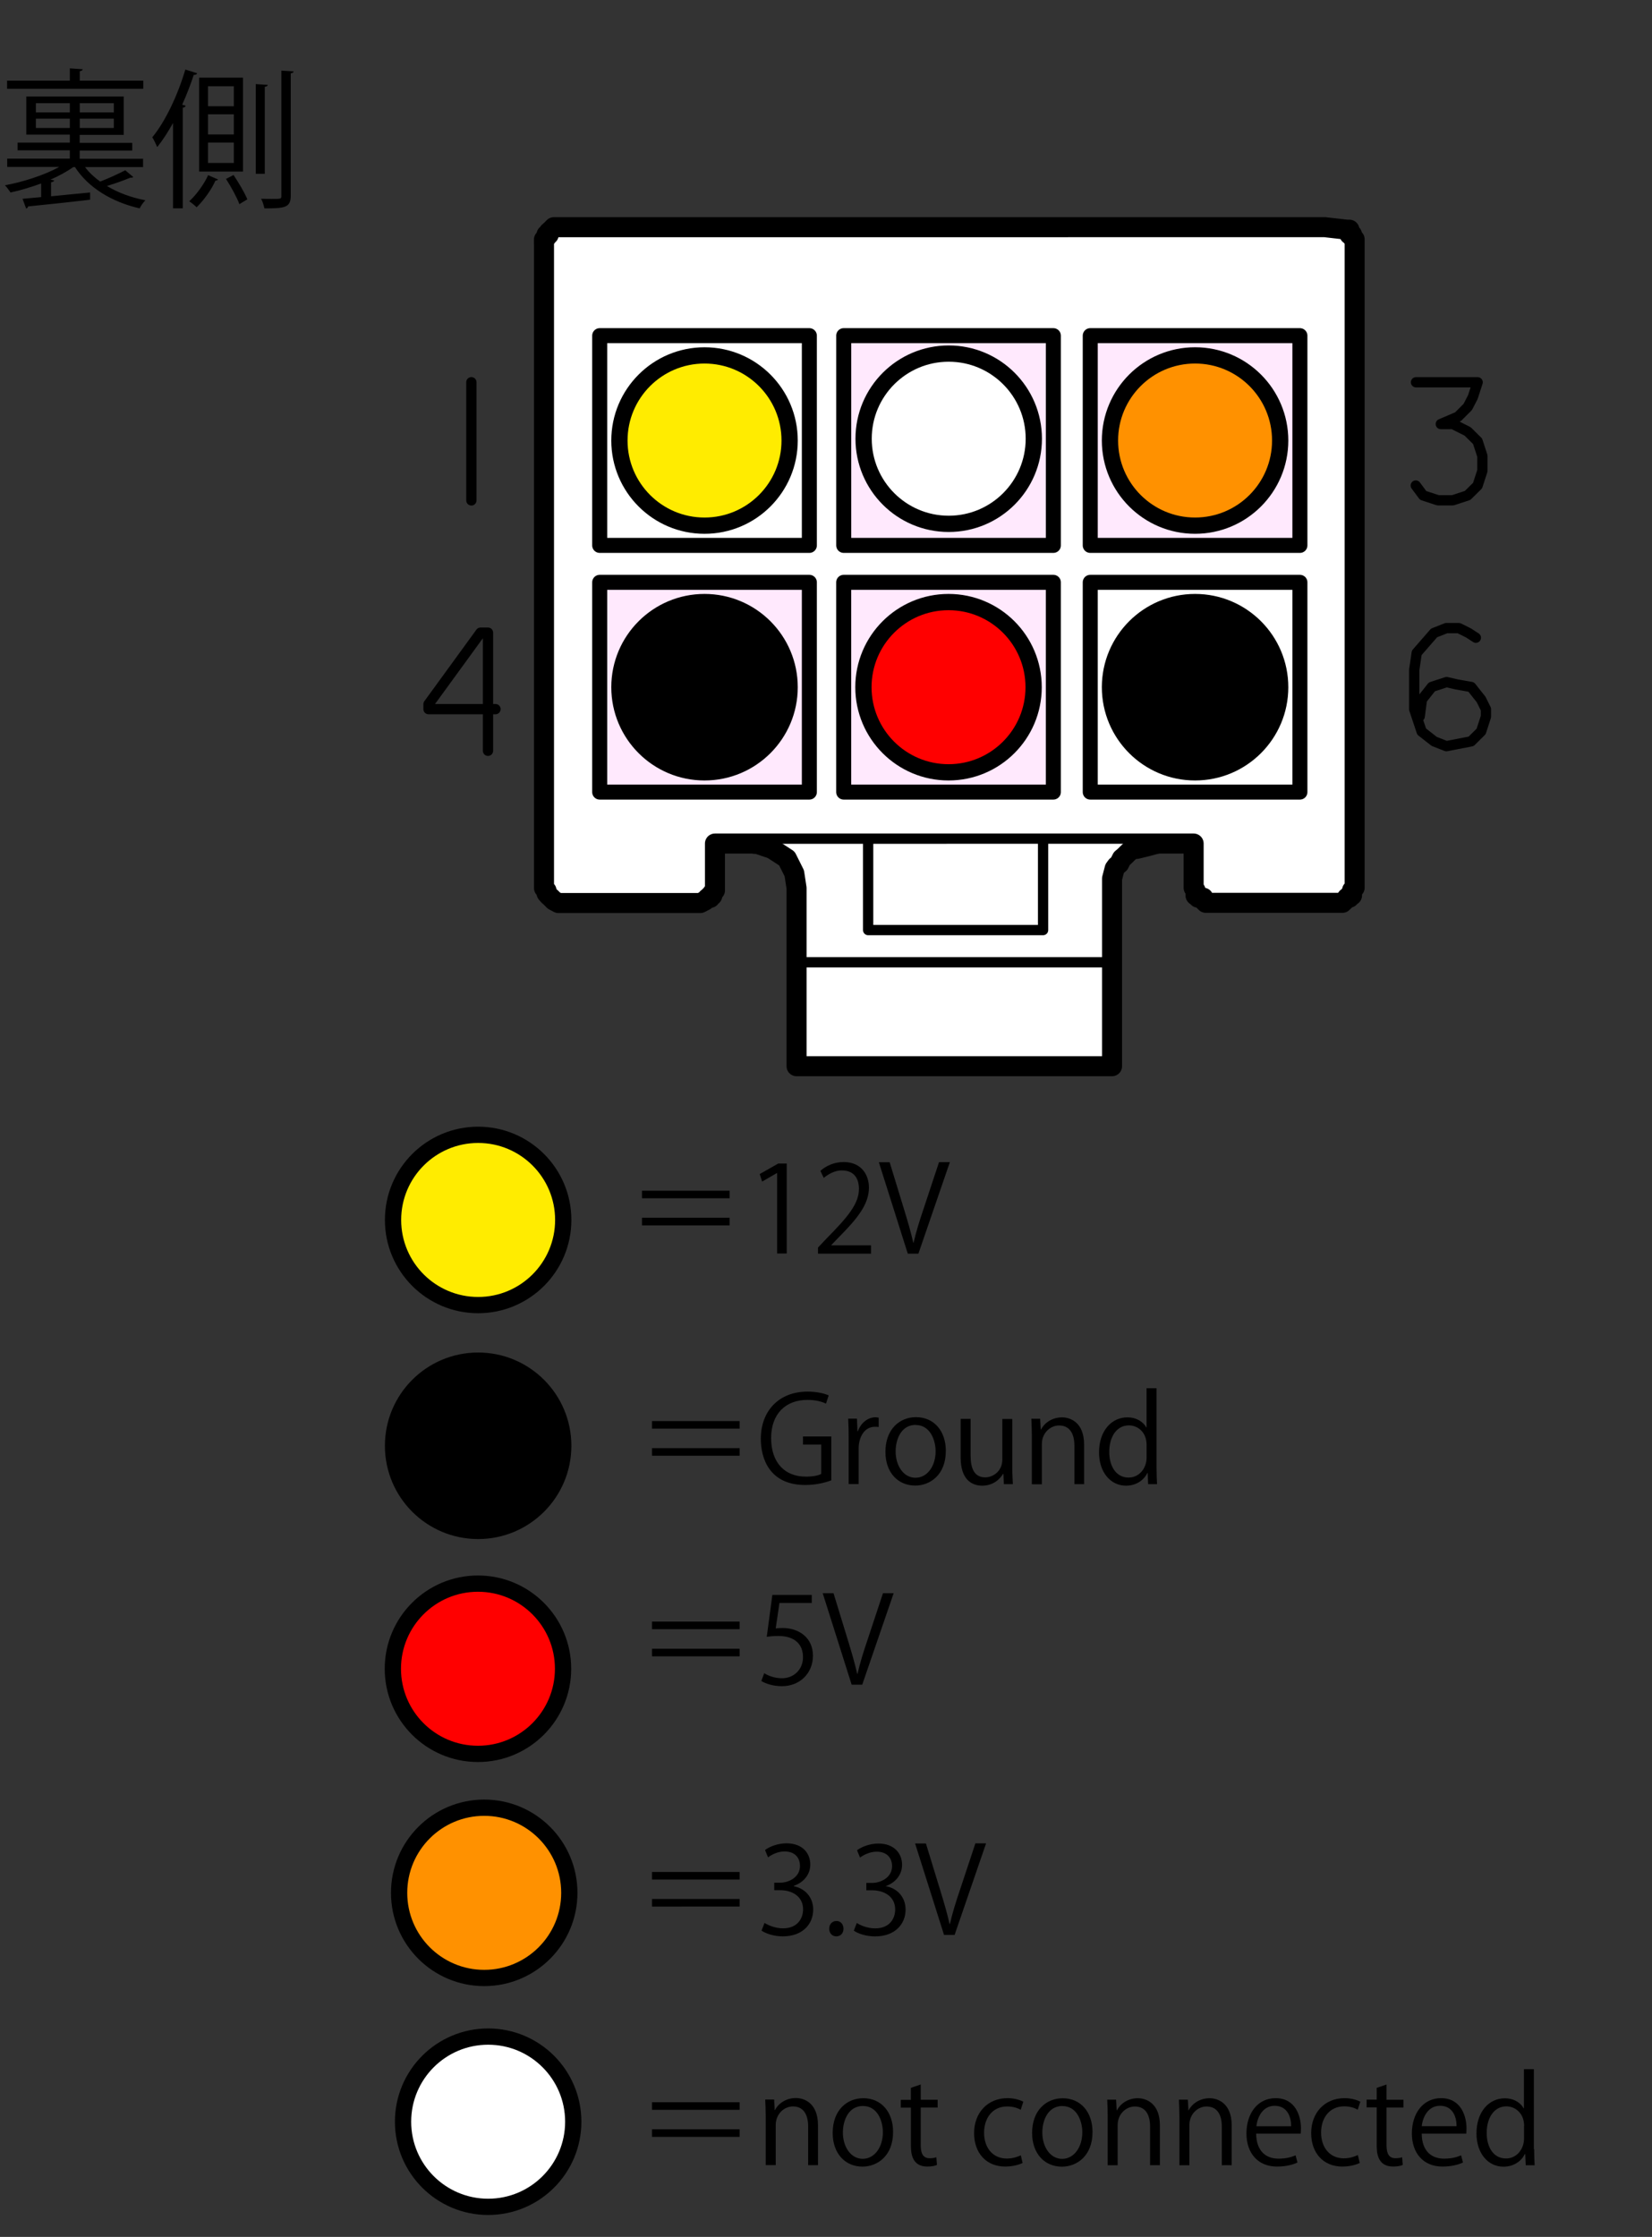 <svg xmlns="http://www.w3.org/2000/svg" width="165" height="223.334" viewBox="0 0 165 223.334">
  <rect x="0" y="0" width="165" height="223.334" fill="#333333" stroke="none"/>
  <path d="M13.305 17.683c-.06.06-.135.06-.3.06-.6.256-1.53.586-2.325.825 1.11.676 2.43 1.155 3.84 1.426-.195.194-.45.555-.57.81-2.76-.63-5.13-2.055-6.464-4.125H7.32c-.63.45-1.425.88-2.28 1.26l.375.07c-.03.09-.105.16-.315.19v1.4c1.23-.12 2.58-.26 3.9-.38v.72c-2.265.27-4.695.52-6.195.67-.015.12-.09.18-.195.21l-.36-.97 1.86-.17v-1.36c-1.02.37-2.085.69-3.06.9-.135-.21-.375-.54-.555-.72 1.8-.33 3.93-1.01 5.415-1.83H.72v-.83h6.255v-.83h-5.22v-.77h5.22v-.8h-4.35V9.63h9.734v3.84h-4.4v.794h5.25v.766H7.96v.824h6.33v.825h-5.8c.405.54.915 1.02 1.515 1.45.84-.32 1.875-.8 2.505-1.13l.795.67zm1.005-9.63v.81H.705v-.81h6.27v-1.23l1.29.09c-.015.09-.09.165-.3.195v.944h6.345zm-10.725 2.25v.915h3.39v-.915h-3.39zm0 2.475h3.39v-.93h-3.39v.93zm7.785-1.56v-.915H7.965v.915h3.405zm0 1.56v-.93H7.965v.93h3.405zm5.91-.495c-.495.885-1.02 1.71-1.575 2.4-.105-.24-.345-.75-.495-.976 1.29-1.56 2.535-4.17 3.3-6.765l1.185.375c-.045.104-.15.165-.345.165-.33 1.005-.72 2.01-1.155 2.97l.345.104c-.03.105-.105.165-.285.195V20.8h-.975v-8.517zm4.5 5.64c-.03.06-.135.104-.27.12-.36.84-1.155 1.965-1.875 2.654-.165-.18-.51-.45-.735-.6.735-.66 1.515-1.77 1.89-2.61l.99.436zm2.49-10.17v9.375h-4.38V7.753h4.38zm-.916 2.85V8.61h-2.58v1.995h2.58zm0 2.82v-2.01h-2.58v2.01h2.58zm0 2.85v-2.04h-2.58v2.04h2.58zm.556 4.11c-.24-.66-.825-1.725-1.335-2.52l.75-.39c.525.78 1.125 1.8 1.38 2.43l-.795.48zm2.835-11.91c-.015.105-.105.165-.3.195v8.685h-.9V8.398l1.2.076zM28.11 7.05l1.214.075c-.015.105-.09.18-.285.195v12.225c0 1.2-.62 1.26-2.63 1.26-.05-.255-.18-.69-.33-.96.4.015.78.015 1.08.015.91 0 .94 0 .94-.3V7.048z"/>
  <circle cx="47.756" cy="121.802" r="8.5" fill="#FFEC00" stroke="#000" stroke-width="1.624" stroke-miterlimit="10" stroke-linecap="round" stroke-linejoin="round"/>
  <circle cx="47.756" cy="144.349" r="8.5" stroke="#000" stroke-width="1.624" stroke-miterlimit="10" stroke-linecap="round" stroke-linejoin="round"/>
  <path d="M64.12 118.883h8.754v.755H64.12v-.755zm0 3.454v-.756h8.754v.76H64.12zm13.498 2.83v-8.048h-.023l-1.476.85-.24-.75 1.85-1.05h.85v8.98h-.98zm9.395 0H81.7v-.61l.875-.925c2.135-2.16 3.215-3.466 3.215-4.93 0-.96-.42-1.847-1.716-1.847-.72 0-1.367.396-1.8.744l-.335-.7c.55-.49 1.36-.88 2.32-.88 1.81 0 2.53 1.32 2.53 2.55 0 1.69-1.19 3.13-3.05 5l-.71.74v.02H87v.81zm7.86-9.14l-3.144 9.14h-1.06l-2.89-9.127h1.08l1.4 4.58c.38 1.236.72 2.388.96 3.455h.03c.24-1.067.61-2.254 1.02-3.454l1.52-4.59h1.07zM65.12 141.884h8.754v.755H65.12v-.76zm0 3.454v-.756h8.754v.758H65.12zm17.912 2.458c-.492.192-1.45.468-2.603.468-3.59 0-4.44-2.674-4.44-4.605 0-2.79 1.81-4.72 4.67-4.72.87 0 1.65.17 2.11.38l-.27.82c-.45-.21-1.02-.37-1.87-.37-2.16 0-3.61 1.39-3.61 3.81 0 2.47 1.38 3.85 3.46 3.85.76 0 1.28-.12 1.54-.27v-2.93H80.2v-.81h2.83v4.34zm4.718-5.325c-.107-.01-.216-.02-.36-.02-1.08 0-1.63 1.07-1.63 2.17v3.55h-.996v-4.58c0-.69-.012-1.33-.048-1.95h.875l.05 1.26h.04c.29-.81.97-1.4 1.78-1.4.11 0 .2.03.3.04v.95zm6.718 2.38c0 2.44-1.606 3.47-3.058 3.47-1.68 0-2.975-1.25-2.975-3.37 0-2.23 1.39-3.46 3.06-3.46 1.785 0 2.973 1.37 2.973 3.37zm-3.01-2.59c-1.415 0-2.003 1.39-2.003 2.65 0 1.45.804 2.63 1.98 2.63 1.187 0 2.014-1.17 2.014-2.65-.01-1.16-.57-2.62-2-2.62zm9.646 4.18c0 .67.036 1.24.06 1.74h-.9l-.047-1.03h-.035c-.3.52-.972 1.18-2.087 1.18-.983 0-2.147-.56-2.147-2.81v-3.86h.996v3.68c0 1.27.37 2.16 1.463 2.16.78 0 1.703-.62 1.703-1.77v-4.06h.995v4.8zm7.2 1.74h-.995v-3.86c0-1.06-.39-2-1.53-2-.85 0-1.72.72-1.72 1.86v4.01h-1v-4.85c0-.67-.03-1.16-.05-1.69h.88l.06 1.07h.03c.32-.63 1.08-1.21 2.1-1.21.81 0 2.2.49 2.2 2.71v3.98zm7.212-1.62c0 .53.023 1.18.048 1.62h-.888l-.048-1.11h-.036c-.336.69-1.08 1.26-2.135 1.26-1.51 0-2.687-1.31-2.687-3.32 0-2.2 1.295-3.5 2.818-3.5.96 0 1.607.47 1.907 1.01h.023v-3.92h.996v7.98zm-.996-2.3c0-1.31-.923-1.95-1.763-1.95-1.235 0-1.967 1.15-1.967 2.65 0 1.38.647 2.56 1.93 2.56 1.08 0 1.8-.94 1.8-1.99v-1.26zm-49.4 17.64h8.754v.76H65.12v-.75zm0 3.46v-.75h8.754v.76H65.12zm15.957-6.15v.83H77.85l-.372 2.54c.192-.02.384-.04.696-.04 1.595 0 3.022.95 3.022 2.76 0 1.77-1.32 3.05-3.095 3.05-.89 0-1.65-.26-2.06-.52l.29-.78c.34.23 1 .507 1.78.507 1.13 0 2.1-.83 2.09-2.122 0-1.23-.79-2.1-2.47-2.1-.48 0-.85.04-1.15.09l.56-4.185h3.95zm8.183-.15l-3.142 9.14h-1.056l-2.89-9.13h1.08l1.402 4.58c.384 1.24.72 2.39.96 3.46h.035c.24-1.07.61-2.25 1.02-3.45l1.52-4.59h1.07zM65.12 186.9h8.754v.756H65.12v-.755zm0 3.455v-.76h8.754v.76H65.12zm14.146-2.03c1.056.18 1.955 1.03 1.955 2.33 0 1.425-1.03 2.672-3.04 2.672-.9 0-1.71-.287-2.12-.57l.3-.77c.33.212 1.05.54 1.84.54 1.51 0 2.01-1.06 2.01-1.888 0-1.32-1.11-1.92-2.29-1.92h-.59v-.75h.59c.87 0 1.98-.54 1.98-1.67 0-.78-.47-1.45-1.55-1.45-.66 0-1.28.32-1.64.59l-.3-.73c.44-.34 1.27-.67 2.14-.67 1.65 0 2.38 1.04 2.38 2.12 0 .92-.58 1.75-1.63 2.12v.03zm3.554 4.247c0-.457.3-.78.72-.78s.707.323.707.78c0 .43-.275.754-.72.754-.455 0-.707-.36-.707-.75zm5.673-4.247c1.056.18 1.955 1.03 1.955 2.33 0 1.43-1.03 2.675-3.046 2.675-.9 0-1.715-.28-2.123-.57l.3-.77c.32.22 1.04.54 1.83.54 1.51 0 2-1.052 2-1.88 0-1.32-1.12-1.92-2.29-1.92h-.59v-.74h.59c.86 0 1.98-.54 1.98-1.667 0-.78-.47-1.45-1.55-1.45-.66 0-1.29.32-1.65.588l-.3-.73c.43-.33 1.27-.67 2.13-.67 1.64 0 2.37 1.05 2.37 2.12 0 .93-.59 1.76-1.63 2.13v.04zm9.995-4.28l-3.143 9.14H94.29l-2.89-9.13h1.08l1.402 4.58c.384 1.238.72 2.39.96 3.457h.035c.24-1.07.61-2.257 1.02-3.457l1.523-4.59h1.068zM65.12 209.89h8.754v.754H65.12v-.75zm0 3.453v-.755h8.754v.76H65.12zm16.593 2.83h-.996v-3.86c0-1.068-.384-2.004-1.522-2.004-.852 0-1.716.72-1.716 1.86v4h-1v-4.86c0-.68-.03-1.17-.05-1.69h.89l.06 1.06h.02c.32-.64 1.08-1.21 2.1-1.21.81 0 2.2.49 2.2 2.71v3.98zm7.487-3.32c0 2.434-1.606 3.465-3.058 3.465-1.68 0-2.975-1.255-2.975-3.37 0-2.23 1.39-3.46 3.06-3.46 1.786 0 2.973 1.365 2.973 3.37zm-3.01-2.59c-1.415 0-2.003 1.39-2.003 2.65 0 1.45.804 2.625 1.98 2.625 1.187 0 2.014-1.17 2.014-2.65 0-1.16-.56-2.623-1.99-2.623zm4.79-1.813l.982-.335v1.527h1.69v.78h-1.69v3.775c0 .828.252 1.284.888 1.284.3 0 .504-.04.672-.1l.06.77c-.216.1-.552.16-.972.16-1.583 0-1.63-1.44-1.63-2.13v-3.75h-1.01v-.78h1.007v-1.18zm11.193 7.485c-.288.15-.936.376-1.775.376-1.87 0-3.106-1.33-3.106-3.34s1.33-3.49 3.347-3.49c.73 0 1.31.22 1.57.35l-.26.81c-.28-.15-.71-.33-1.35-.33-1.51 0-2.31 1.21-2.31 2.62 0 1.58.94 2.58 2.26 2.58.64 0 1.09-.18 1.41-.32l.18.77zm6.947-3.08c0 2.437-1.607 3.468-3.06 3.468-1.68 0-2.974-1.254-2.974-3.37 0-2.23 1.39-3.46 3.06-3.46 1.786 0 2.973 1.366 2.973 3.37zm-3.01-2.59c-1.417 0-2.004 1.39-2.004 2.65 0 1.45.804 2.628 1.98 2.628 1.187 0 2.014-1.17 2.014-2.65 0-1.16-.564-2.622-1.99-2.622zm9.754 5.91h-.996v-3.86c0-1.065-.384-2-1.522-2-.852 0-1.716.72-1.716 1.86v4.005h-.995v-4.857c0-.673-.023-1.164-.048-1.69h.888l.06 1.065h.024c.32-.634 1.07-1.21 2.09-1.21.81 0 2.2.49 2.2 2.71v3.98zm7.164 0h-.996v-3.86c0-1.065-.384-2-1.522-2-.852 0-1.716.72-1.716 1.86v4.005h-.995v-4.857c0-.673-.03-1.164-.05-1.69h.89l.06 1.065h.02c.32-.634 1.08-1.21 2.1-1.21.81 0 2.2.49 2.2 2.71v3.98zm6.564-.27c-.372.18-1.056.407-2.05.407-1.908 0-3.048-1.35-3.048-3.3 0-2.05 1.15-3.53 2.914-3.53 2.016 0 2.53 1.847 2.53 2.986 0 .23-.01.397-.023.553h-4.45c.013 1.81 1.044 2.5 2.22 2.5.815 0 1.308-.16 1.715-.33l.192.72zm-.636-3.62c.012-.89-.36-2.04-1.644-2.04-1.2 0-1.727 1.14-1.823 2.04h3.46zm6.888 3.655c-.288.145-.936.372-1.775.372-1.88 0-3.11-1.337-3.11-3.34 0-2.015 1.33-3.49 3.34-3.49.73 0 1.31.216 1.57.35l-.26.803c-.28-.156-.71-.336-1.35-.336-1.51 0-2.31 1.21-2.31 2.61 0 1.58.94 2.58 2.26 2.58.644 0 1.09-.18 1.412-.33l.18.77zm1.658-7.484l.983-.336v1.523h1.69v.78h-1.69v3.776c0 .82.252 1.28.888 1.28.3 0 .504-.04.672-.1l.06.77c-.216.1-.552.16-.972.16-1.583 0-1.63-1.44-1.63-2.14v-3.76h-1.008v-.78h1.007v-1.19zm8.613 7.45c-.372.18-1.056.406-2.05.406-1.908 0-3.048-1.35-3.048-3.3 0-2.05 1.15-3.53 2.914-3.53 2.02 0 2.54 1.847 2.54 2.986 0 .23-.01.397-.02.553H142c.012 1.81 1.043 2.5 2.22 2.5.814 0 1.307-.16 1.714-.33l.19.72zm-.636-3.623c.01-.89-.36-2.04-1.65-2.04-1.2 0-1.73 1.14-1.83 2.04h3.46zm7.75 2.277c0 .527.02 1.176.05 1.62h-.89l-.05-1.116h-.04c-.34.687-1.08 1.26-2.14 1.26-1.51 0-2.69-1.305-2.69-3.32 0-2.21 1.29-3.507 2.82-3.507.96 0 1.6.47 1.9 1.01h.02v-3.92h.99v7.973zm-1-2.303c0-1.31-.93-1.955-1.77-1.955-1.24 0-1.97 1.15-1.97 2.65 0 1.38.64 2.552 1.93 2.552 1.08 0 1.8-.947 1.8-1.99v-1.26z"/>
  <g stroke="#000" stroke-miterlimit="10" stroke-linecap="round" stroke-linejoin="round">
    <path fill="#FFF" stroke-width="2" d="M54.334 24.406v64.258l.255.26v.255l.22.25.25.22.25.26.47.25h14.17l.48-.25.25-.26h.25v-.23h.22v-.26l.26-.26v-4.68h47.81v4.42l.19.26v.51h.26v.22h.52v.26l.25.25h13.64l.26-.25.19-.26h.25v-.23h.26v-.51l.26-.26V23.89l-.26-.225v-.252h-.26v-.48h-.26l-2.19-.25H55.32l-.257.26-.256.23v.26h-.224v.26l-.255.23v.516l.006-.04z"/>
    <path fill="#FFF" stroke-width="2" d="M115.54 84.242l-.964.26-1.027.25h-.27l-.44.226-.27.26-.26.258-.26.217-.26.518-.27.23-.19.26-.26 1v18.73H79.56V88.67l-.225-1.476-.74-1.48-1.472-.957-1.51-.51h-.223"/>
    <path fill="none" stroke-width="1.026" d="M104.182 84.242v8.618m-17.473 0v-8.618m17.47 8.618H86.71m-7.15 3.214h31.545"/>
    <path fill="#FFE9FD" stroke-width="1.5" d="M59.897 58.14h20.94v20.942h-20.94V58.14zm24.37 0h20.94v20.942h-20.94V58.14zm24.626-24.627h20.94v20.94h-20.94v-20.94z"/>
    <g stroke-width="1.5">
      <path fill="#FFF" d="M108.893 58.14h20.94v20.942h-20.94V58.14z"/>
      <path fill="#FFE9FD" d="M84.268 33.513h20.94v20.94H84.27v-20.94z"/>
      <path fill="#FFF" d="M59.897 33.513h20.94v20.94h-20.94v-20.94z"/>
    </g>
    <path fill="none" stroke-width="1.026" d="M147.408 63.67l-.74-.48-.96-.478h-1.253l-1.22.48-1.733 1.987-.25 1.7v3.94l.74 2.22 1.25.98 1.22.48 2.472-.48 1-.99.48-1.48v-.74l-.48-.97-.99-1.25-1.47-.26-.99-.23-1.47.48-.99 1.25-.225 1.7m-43.42-8.36H92.7l-.48 5.64 2.21-.97h1.73l1.22.47.99 1 .48 1.22V72l-.48 1.48-.99.98-1.96.48h-1.25l-.96-.49-.988-.983M49.49 70.8H42.8v-.49l5.2-7.146h.74V74.96m92.69-36.793h6.156l-.48 1.48-.512.99-.96.96-1.73.74h1.216l1.47.74.99.982.48 1.47V47l-.48 1.48-1 .986-1.478.484h-1.48l-1.48-.486-.735-.99m-50.362-7.85l.225-.99.996-1 1.47-.48h.995l1.48.48 1 1 .49.99v.96l-.48.737-2.24 1.99-3.69 3.43-.23.99v1.23h6.64m-50.62 0v-11.8 11.8z"/>
    <circle cx="94.756" cy="43.802" r="8.5" fill="#FFF" stroke-width="1.624"/>
    <circle cx="119.363" cy="43.983" r="8.5" fill="#FF9100" stroke-width="1.624"/>
    <circle cx="70.367" cy="43.984" r="8.5" fill="#FFEC00" stroke-width="1.624"/>
    <circle cx="94.738" cy="68.611" r="8.5" fill="#F00" stroke-width="1.624"/>
    <circle cx="70.367" cy="68.611" r="8.5" stroke-width="1.624"/>
    <circle cx="119.363" cy="68.611" r="8.5" stroke-width="1.624"/>
    <circle cx="47.738" cy="166.61" r="8.5" fill="#F00" stroke-width="1.624"/>
    <circle cx="48.363" cy="188.983" r="8.5" fill="#FF9100" stroke-width="1.624"/>
    <circle cx="48.756" cy="211.834" r="8.5" fill="#FFF" stroke-width="1.624"/>
  </g>
</svg>
